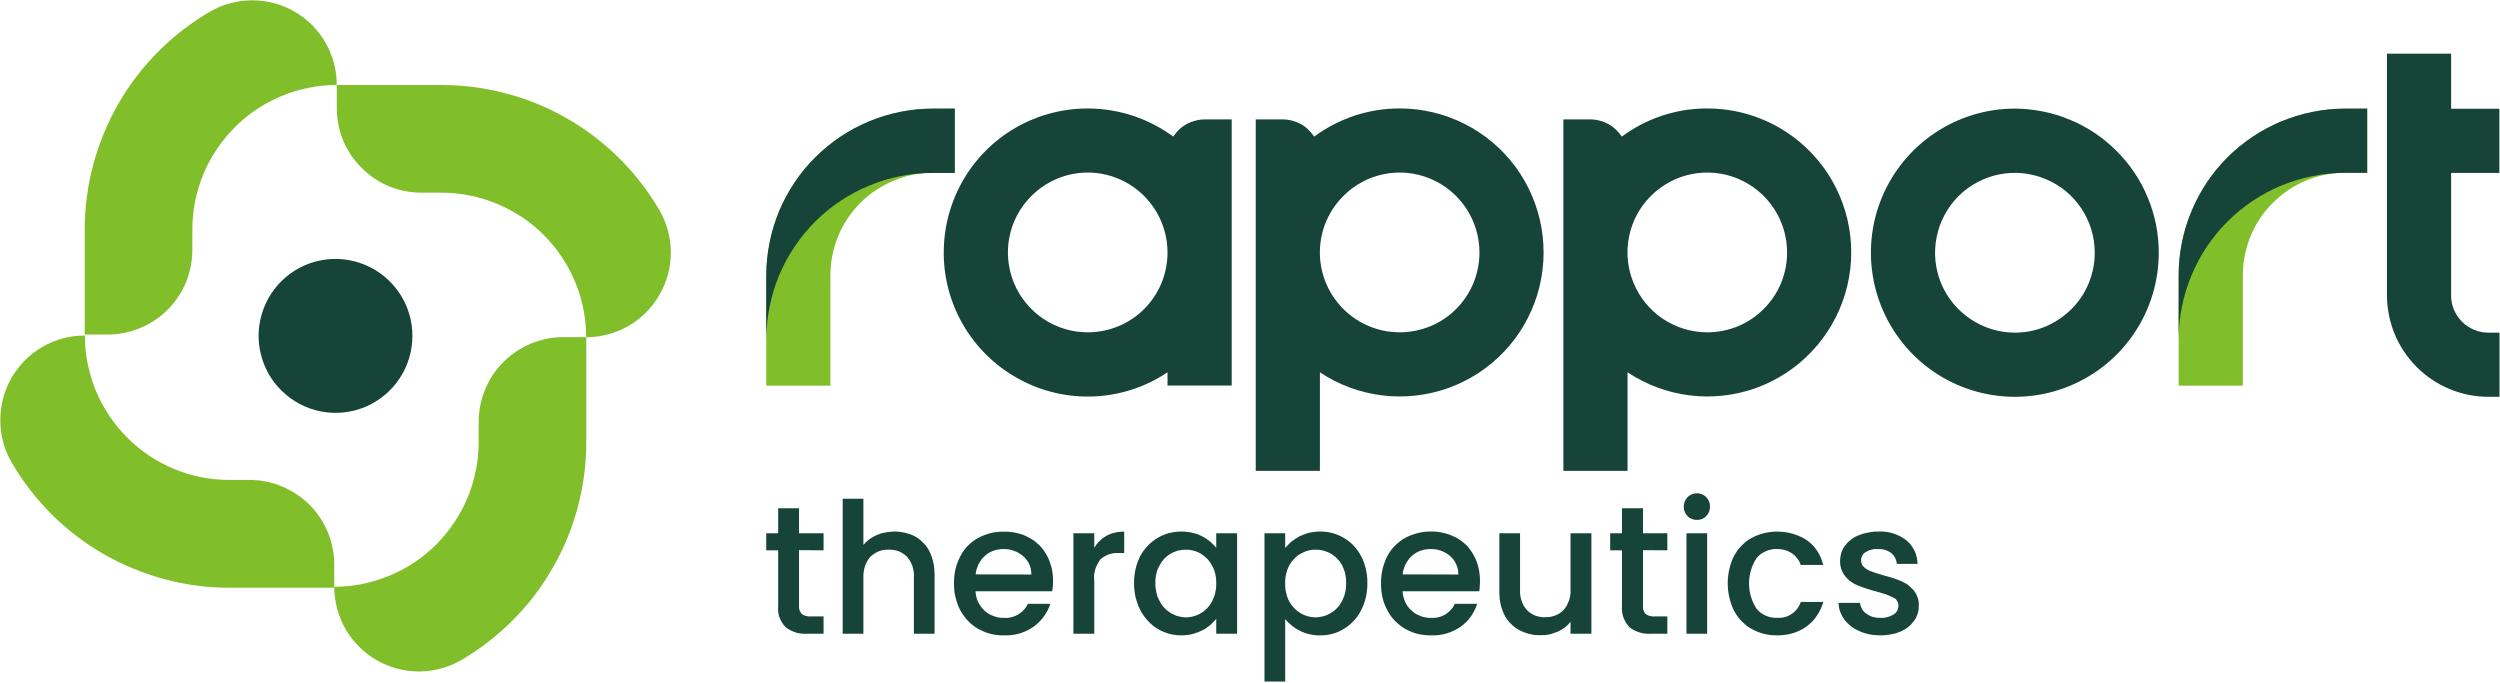 <svg version="1.2" xmlns="http://www.w3.org/2000/svg" viewBox="0 0 1570 429" width="1570" height="429">
	<title>logo-color-svg</title>
	<defs>
		<clipPath clipPathUnits="userSpaceOnUse" id="cp1">
			<path d="m0 0h1569.65v428h-1569.65z"/>
		</clipPath>
	</defs>
	<style>
		.s0 { fill: #164438 } 
		.s1 { fill: #80bf2a } 
	</style>
	<g id="Clip-Path: Group_8070-2" clip-path="url(#cp1)">
		<g id="Group_8070-2">
			<path id="Path_20750" class="s0" d="m501.8 345.5v35q0 0.6 0 1.3 0.1 0.7 0.3 1.4 0.2 0.6 0.6 1.2 0.3 0.6 0.8 1.2 0.6 0.4 1.3 0.7 0.6 0.4 1.4 0.5 0.7 0.2 1.4 0.3 0.8 0.1 1.5 0h8.1v10.9h-10.3q-1.8 0.1-3.6-0.1-1.8-0.2-3.6-0.7-1.7-0.6-3.3-1.4-1.6-0.8-3-1.9-1.3-1.4-2.3-2.9-0.9-1.6-1.6-3.3-0.6-1.7-0.8-3.6-0.2-1.8 0-3.6v-34.9h-7.5v-10.7h7.5v-15.7h13.1v15.7h15.4v10.7z"/>
			<path id="Path_20751" class="s0" d="m574.7 336.9q1.4 0.8 2.7 1.8 1.3 1 2.4 2.2 1.2 1.1 2.1 2.4 1 1.4 1.7 2.8 0.9 1.7 1.5 3.5 0.6 1.8 1 3.6 0.5 1.9 0.6 3.8 0.2 1.9 0.2 3.8v37.2h-13v-35.3q0.2-1.7-0.1-3.5-0.2-1.7-0.7-3.4-0.6-1.7-1.4-3.2-0.9-1.5-2-2.9-1.1-1.1-2.5-2-1.3-0.9-2.8-1.5-1.5-0.6-3.1-0.8-1.6-0.3-3.2-0.2-1.6-0.1-3.2 0.2-1.6 0.2-3 0.8-1.5 0.6-2.9 1.5-1.3 0.9-2.5 2-1.1 1.4-2 2.9-0.8 1.5-1.4 3.2-0.5 1.7-0.7 3.4-0.3 1.8-0.2 3.5v35.3h-13v-84.8h13v29q0.9-1 1.8-1.9 1-0.9 2.1-1.7 1-0.8 2.2-1.4 1.1-0.7 2.3-1.2 1.4-0.5 2.7-1 1.4-0.4 2.8-0.6 1.4-0.3 2.9-0.4 1.4-0.2 2.8-0.2 1.7 0 3.4 0.2 1.6 0.2 3.3 0.6 1.6 0.4 3.2 1 1.5 0.5 3 1.3z"/>
			<path id="Path_20752" fill-rule="evenodd" class="s0" d="m660.8 371.3h-48.2q0.1 1.7 0.5 3.4 0.4 1.7 1.1 3.2 0.8 1.6 1.8 3 1 1.4 2.2 2.5 1.3 1.2 2.7 2.1 1.5 0.8 3.1 1.4 1.6 0.6 3.2 0.9 1.7 0.3 3.4 0.2 2.3 0.2 4.6-0.4 2.2-0.5 4.2-1.7 2-1.2 3.6-2.9 1.5-1.7 2.5-3.8h14.1q-0.7 2.1-1.7 4.1-1.1 2-2.4 3.9-1.3 1.8-2.9 3.4-1.6 1.6-3.4 2.9-2 1.4-4.2 2.5-2.3 1.1-4.6 1.8-2.4 0.7-4.9 1-2.4 0.3-4.9 0.2-2.1 0.1-4.2-0.2-2.1-0.2-4.2-0.7-2-0.5-4-1.3-1.9-0.8-3.8-1.8-1.8-1-3.4-2.3-1.6-1.2-3-2.7-1.4-1.4-2.6-3.1-1.2-1.6-2.2-3.4-1.1-2-1.8-4-0.8-2.1-1.3-4.3-0.6-2.2-0.8-4.4-0.2-2.2-0.2-4.4 0-2.2 0.2-4.4 0.2-2.3 0.7-4.4 0.5-2.2 1.3-4.3 0.8-2.1 1.8-4 0.9-1.8 2.1-3.5 1.2-1.6 2.6-3.1 1.4-1.4 3-2.6 1.6-1.3 3.4-2.2 1.9-1.1 3.9-1.8 1.9-0.8 4-1.3 2.1-0.5 4.2-0.7 2.2-0.3 4.3-0.2 2.1-0.1 4.1 0.2 2.1 0.2 4.1 0.7 2 0.5 4 1.2 1.9 0.8 3.7 1.8 1.7 0.9 3.3 2.1 1.5 1.2 2.9 2.5 1.4 1.4 2.6 3 1.1 1.6 2.1 3.3 1 1.9 1.7 3.8 0.8 2 1.3 4.1 0.5 2 0.7 4.1 0.2 2.1 0.2 4.2 0 0.8 0 1.6-0.1 0.8-0.1 1.6-0.1 0.8-0.2 1.6-0.1 0.8-0.2 1.6zm-13.1-10.5q0-1.7-0.3-3.3-0.3-1.6-1-3.1-0.7-1.5-1.7-2.8-0.9-1.3-2.2-2.4-1.3-1.1-2.7-1.9-1.5-0.9-3.1-1.4-1.6-0.6-3.3-0.9-1.7-0.2-3.4-0.2-1.5 0-3.1 0.3-1.6 0.2-3.1 0.8-1.4 0.5-2.8 1.3-1.4 0.9-2.5 1.9-1.3 1.1-2.3 2.5-0.9 1.3-1.7 2.8-0.7 1.5-1.2 3.1-0.4 1.6-0.6 3.2z"/>
			<path id="Path_20753" class="s0" d="m694.8 336.5q1.2-0.7 2.6-1.2 1.4-0.5 2.8-0.8 1.4-0.4 2.9-0.5 1.5-0.2 2.9-0.1v13.4h-3.3q-1.6-0.1-3.1 0.1-1.6 0.2-3.1 0.7-1.5 0.5-2.8 1.3-1.4 0.8-2.6 1.8-1.1 1.5-1.9 3.1-0.9 1.6-1.4 3.3-0.5 1.8-0.7 3.6-0.1 1.8 0.1 3.6v33.2h-13.1v-63.1h13.1v9.1q0.7-1.1 1.5-2.2 0.8-1.1 1.8-2 0.9-1 2-1.8 1.1-0.8 2.3-1.5z"/>
			<path id="Path_20754" fill-rule="evenodd" class="s0" d="m716 349.3c1.3-2.3 2.8-4.5 4.6-6.4 1.8-1.9 3.9-3.6 6.2-5 2.2-1.3 4.7-2.4 7.2-3.1 2.6-0.6 5.2-1 7.9-1q1.7 0 3.3 0.2 1.7 0.1 3.3 0.5 1.7 0.4 3.3 0.9 1.6 0.6 3.1 1.4 1.3 0.6 2.5 1.4 1.2 0.8 2.3 1.7 1.1 0.9 2.2 2 1 1 1.9 2.1v-9.1h13.1v63.1h-13.1v-9.4q-0.9 1.2-2 2.2-1 1.1-2.1 2-1.2 1-2.4 1.8-1.2 0.8-2.6 1.4-3.3 1.6-6.8 2.4-3.6 0.7-7.3 0.6-3.6-0.2-7.1-1.2-3.6-1.1-6.7-3-1.7-1-3.2-2.3-1.6-1.3-2.9-2.8-1.4-1.5-2.5-3.1-1.2-1.7-2.1-3.5-1-1.9-1.7-4-0.8-2.1-1.3-4.2-0.5-2.2-0.7-4.4-0.3-2.2-0.2-4.4-0.1-2.2 0.2-4.3 0.2-2.2 0.7-4.3 0.5-2.2 1.2-4.2c0.6-1.4 1.1-2.7 1.7-4zm45.1 5.7q-0.6-1.1-1.4-2.2-0.7-1-1.6-1.9-0.9-0.9-1.9-1.7-1-0.8-2.1-1.5-1.1-0.6-2.2-1.1-1.2-0.5-2.4-0.8-1.2-0.3-2.4-0.5-1.2-0.1-2.4-0.1-2.5 0-5 0.6-2.4 0.7-4.6 1.9-2.1 1.3-3.9 3.1-1.7 1.8-2.9 4.1-0.7 1.2-1.3 2.6-0.5 1.4-0.8 2.8-0.4 1.4-0.5 2.9-0.2 1.5-0.1 2.9-0.1 1.5 0.1 3 0.2 1.5 0.5 2.9 0.3 1.5 0.8 2.9 0.6 1.4 1.3 2.7 0.6 1.2 1.3 2.2 0.8 1.1 1.7 2 0.9 1 1.9 1.8 1.1 0.8 2.2 1.5 1 0.6 2.2 1.1 1.1 0.5 2.3 0.8 1.2 0.3 2.4 0.5 1.2 0.2 2.4 0.2 1.2 0 2.5-0.2 1.2-0.1 2.4-0.5 1.2-0.3 2.3-0.8 1.1-0.4 2.2-1.1 1.1-0.6 2.1-1.4 1-0.8 1.9-1.8 0.9-0.9 1.7-2 0.7-1 1.3-2.1 0.7-1.4 1.2-2.7 0.6-1.4 0.9-2.9 0.3-1.4 0.5-2.9 0.1-1.5 0.1-2.9 0-1.5-0.1-3-0.2-1.4-0.5-2.9-0.3-1.4-0.8-2.8-0.6-1.4-1.3-2.7z"/>
			<path id="Path_20755" fill-rule="evenodd" class="s0" d="m816.1 336.8q1.5-0.7 3.1-1.3 1.6-0.6 3.2-1 1.7-0.3 3.3-0.5 1.7-0.2 3.4-0.2c2.6 0 5.2 0.3 7.8 1 2.5 0.7 5 1.8 7.2 3.1 2.3 1.4 4.4 3 6.2 5 1.8 1.9 3.3 4.1 4.5 6.4q1 1.9 1.8 4 0.7 2.1 1.2 4.2 0.5 2.1 0.7 4.3 0.3 2.2 0.2 4.3 0.1 2.3-0.2 4.4-0.2 2.2-0.7 4.4-0.5 2.1-1.2 4.2-0.8 2.1-1.8 4.1-0.9 1.8-2 3.4-1.2 1.7-2.5 3.1-1.4 1.5-2.9 2.8-1.6 1.3-3.3 2.3-1.7 1.1-3.5 1.9-1.8 0.8-3.7 1.3-1.9 0.5-3.9 0.8-1.9 0.2-3.9 0.2-1.7 0.1-3.3-0.1-1.7-0.2-3.3-0.6-1.6-0.3-3.2-0.9-1.5-0.5-3-1.3-1.3-0.7-2.6-1.4-1.2-0.8-2.4-1.8-1.1-0.9-2.2-1.9-1-1-2-2.2v39.2h-13v-93.1h13v9.3q0.9-1.2 2-2.2 1-1.1 2.1-2 1.2-0.9 2.4-1.7 1.2-0.8 2.5-1.5zm26.7 18.1q-0.7-1.2-1.4-2.2-0.8-1-1.7-1.9-0.9-1-1.9-1.7-1-0.8-2.2-1.5-1-0.6-2.2-1-1.1-0.5-2.3-0.8-1.2-0.3-2.4-0.5-1.3-0.1-2.5-0.1-1.2 0-2.4 0.1-1.3 0.2-2.4 0.5-1.2 0.3-2.3 0.8-1.2 0.5-2.2 1.1-1.2 0.6-2.2 1.4-1 0.8-1.9 1.8-0.9 0.9-1.7 1.9-0.7 1.1-1.4 2.2-0.7 1.3-1.2 2.7-0.5 1.4-0.8 2.8-0.4 1.5-0.5 2.9-0.2 1.5-0.1 3-0.1 1.4 0.1 2.9 0.1 1.5 0.5 2.9 0.3 1.5 0.8 2.9 0.5 1.4 1.2 2.7 1.2 2.2 3 4 1.7 1.9 3.9 3.2 2.1 1.3 4.6 2 2.4 0.7 5 0.7 1.2 0 2.4-0.2 1.3-0.2 2.5-0.5 1.2-0.3 2.3-0.8 1.1-0.5 2.2-1.1 1.1-0.7 2.2-1.5 1-0.8 1.9-1.8 0.9-0.9 1.7-2 0.7-1.1 1.3-2.2 0.7-1.3 1.2-2.7 0.6-1.4 0.9-2.9 0.3-1.4 0.5-2.9 0.1-1.5 0.1-3 0-1.4-0.1-2.9-0.2-1.5-0.5-2.9-0.3-1.4-0.9-2.8-0.5-1.4-1.1-2.6z"/>
			<path id="Path_20756" fill-rule="evenodd" class="s0" d="m929 371.3h-48.2q0.1 1.7 0.5 3.4 0.4 1.7 1.1 3.2 0.7 1.6 1.7 3 1 1.4 2.3 2.5 1.3 1.2 2.7 2.1 1.5 0.8 3 1.4 1.6 0.6 3.3 0.9 1.7 0.3 3.4 0.2 2.3 0.2 4.5-0.4 2.3-0.5 4.3-1.7 2-1.2 3.5-2.9 1.6-1.7 2.5-3.8h14.1q-0.7 2.1-1.7 4.1-1 2-2.3 3.9-1.3 1.8-2.9 3.4-1.6 1.6-3.4 2.9-2.1 1.4-4.3 2.5-2.2 1.1-4.6 1.8-2.4 0.7-4.8 1-2.5 0.3-4.9 0.2-2.1 0.1-4.2-0.2-2.2-0.2-4.2-0.7-2.1-0.5-4-1.3-2-0.8-3.8-1.8-1.8-1-3.4-2.3-1.6-1.2-3.1-2.7-1.4-1.4-2.6-3.1-1.2-1.6-2.1-3.4-1.1-2-1.9-4-0.8-2.1-1.3-4.3-0.5-2.2-0.7-4.4-0.3-2.2-0.2-4.4-0.1-2.2 0.2-4.4 0.2-2.3 0.7-4.4 0.5-2.2 1.3-4.3 0.7-2.1 1.7-4 1-1.8 2.2-3.5 1.1-1.6 2.6-3.1 1.4-1.4 3-2.6 1.6-1.3 3.3-2.2 1.9-1.1 3.9-1.8 2-0.8 4.1-1.3 2.1-0.5 4.2-0.8 2.1-0.2 4.3-0.2 2 0 4.1 0.2 2.1 0.3 4.1 0.8 2 0.5 3.9 1.2 1.9 0.8 3.8 1.7 1.7 1 3.2 2.2 1.6 1.1 3 2.5 1.4 1.4 2.5 3 1.2 1.6 2.1 3.3 1 1.8 1.8 3.8 0.7 2 1.2 4 0.5 2.1 0.7 4.2 0.3 2.1 0.2 4.2 0 0.8 0 1.6 0 0.8-0.1 1.6 0 0.8-0.1 1.6-0.1 0.8-0.2 1.6zm-13.2-10.5q0.1-1.7-0.3-3.3-0.3-1.6-1-3.1-0.6-1.5-1.6-2.8-1-1.3-2.2-2.4-1.3-1.1-2.8-2-1.5-0.8-3.1-1.4-1.6-0.5-3.2-0.8-1.7-0.2-3.4-0.2-1.6 0-3.2 0.3-1.5 0.2-3 0.8-1.5 0.5-2.8 1.3-1.4 0.9-2.6 1.9-1.2 1.1-2.2 2.5-1 1.3-1.7 2.8-0.8 1.5-1.2 3.1-0.5 1.6-0.6 3.2z"/>
			<path id="Path_20757" class="s0" d="m999.4 334.9v63.1h-13.1v-7.5q-0.8 1-1.7 1.9-0.9 0.9-1.9 1.7-1.1 0.8-2.2 1.4-1.1 0.7-2.3 1.2-1.2 0.5-2.5 0.9-1.3 0.5-2.6 0.8-1.4 0.2-2.7 0.4-1.4 0.1-2.7 0.1-1.8 0-3.5-0.1-1.7-0.2-3.4-0.6-1.7-0.4-3.3-1-1.7-0.6-3.2-1.4-1.5-0.8-2.8-1.7-1.3-1-2.5-2.2-1.2-1.1-2.2-2.5-1-1.3-1.8-2.8-0.9-1.6-1.5-3.4-0.7-1.8-1.1-3.7-0.4-1.8-0.6-3.7-0.2-1.9-0.2-3.8v-37.1h13v35.1q-0.1 1.8 0.1 3.5 0.2 1.8 0.7 3.4 0.6 1.7 1.4 3.3 0.9 1.5 2 2.8 1.1 1.2 2.5 2.1 1.3 0.9 2.8 1.5 1.5 0.5 3.1 0.8 1.6 0.3 3.2 0.2 1.6 0 3.2-0.2 1.6-0.3 3.1-0.9 1.5-0.5 2.8-1.4 1.3-0.9 2.5-2.1 1.1-1.3 2-2.8 0.8-1.6 1.4-3.2 0.5-1.7 0.8-3.5 0.2-1.7 0.1-3.5v-35.1z"/>
			<path id="Path_20758" class="s0" d="m1031.8 345.5v35q-0.1 0.6 0 1.3 0 0.7 0.3 1.4 0.2 0.6 0.5 1.2 0.4 0.6 0.8 1.2 0.6 0.4 1.3 0.7 0.7 0.4 1.4 0.5 0.7 0.2 1.5 0.3 0.7 0.1 1.5 0h8v10.9h-10.3q-1.8 0.1-3.6-0.1-1.8-0.2-3.5-0.7-1.8-0.6-3.4-1.4-1.6-0.8-3-1.9-1.3-1.4-2.2-2.9-1-1.6-1.6-3.3-0.6-1.7-0.8-3.6-0.3-1.8-0.1-3.6v-34.9h-7.4v-10.7h7.4v-15.7h13.2v15.7h15.3v10.7z"/>
			<path id="Path_20759" class="s0" d="m1059.8 324.1q-0.6-0.6-1.1-1.3-0.4-0.6-0.7-1.4-0.3-0.8-0.5-1.6-0.1-0.8-0.1-1.6 0-1.7 0.6-3.2 0.6-1.5 1.7-2.7 1.1-1.2 2.6-1.8 1.5-0.7 3.1-0.7h0.3q0.8 0 1.6 0.1 0.8 0.2 1.6 0.5 0.7 0.3 1.4 0.8 0.7 0.4 1.2 1 1.2 1.2 1.8 2.7 0.6 1.6 0.6 3.3 0 1.6-0.6 3.2-0.6 1.5-1.8 2.7-0.5 0.6-1.2 1.1-0.7 0.4-1.4 0.7-0.8 0.3-1.6 0.5-0.8 0.1-1.6 0.1-0.8 0-1.6-0.1-0.9-0.2-1.6-0.5-0.8-0.3-1.5-0.7-0.7-0.5-1.2-1.1zm-0.7 10.8h13v63.1h-13z"/>
			<path id="Path_20760" class="s0" d="m1088.9 349.2q1-1.7 2.1-3.4 1.2-1.6 2.6-3 1.4-1.5 2.9-2.7 1.6-1.2 3.4-2.2c2.7-1.5 5.6-2.5 8.5-3.2 3-0.7 6.1-1 9.1-0.8 3.1 0.1 6.1 0.6 9 1.5 3 1 5.8 2.2 8.3 3.9q1.9 1.4 3.6 3.1 1.6 1.8 2.9 3.7 1.3 2 2.2 4.2 0.9 2.2 1.5 4.5h-14.1q-0.4-1.1-0.9-2.1-0.6-1.1-1.3-2-0.7-0.9-1.5-1.7-0.9-0.8-1.8-1.5-1.1-0.7-2.2-1.2-1.1-0.6-2.4-0.9-1.2-0.3-2.4-0.5-1.3-0.1-2.5-0.1-1.8-0.1-3.6 0.3-1.8 0.3-3.4 1.1-1.7 0.7-3.2 1.8-1.4 1.1-2.6 2.5c-1.5 2.3-2.7 4.9-3.5 7.6-0.8 2.7-1.2 5.5-1.2 8.3 0 2.8 0.4 5.6 1.2 8.3 0.8 2.7 2 5.2 3.5 7.6q1.2 1.4 2.6 2.5 1.5 1.1 3.1 1.8 1.7 0.8 3.5 1.1 1.8 0.4 3.6 0.3c1.6 0.1 3.2 0 4.8-0.4 1.6-0.4 3.1-1.1 4.4-2 1.4-0.9 2.6-2 3.5-3.3 1-1.3 1.8-2.7 2.3-4.3h14.1q-0.6 2.3-1.6 4.4-1 2.2-2.3 4.1-1.3 2-2.9 3.7-1.7 1.7-3.5 3.1-2.1 1.5-4.3 2.6-2.3 1.1-4.7 1.8-2.3 0.7-4.8 1-2.5 0.4-5 0.3-2.1 0-4.2-0.2-2.1-0.3-4.1-0.8-2-0.5-4-1.3-1.9-0.8-3.7-1.8-1.8-1-3.4-2.2-1.5-1.3-2.9-2.7-1.4-1.5-2.6-3.1-1.1-1.7-2.1-3.4-1.9-4-2.9-8.4-1-4.3-1-8.8 0-4.4 1-8.8c0.6-2.8 1.6-5.6 2.9-8.3z"/>
			<path id="Path_20761" class="s0" d="m1167.6 396.3q-1.4-0.6-2.7-1.3-1.3-0.8-2.5-1.7-1.2-1-2.2-2-1.1-1.1-2-2.3-0.8-1.1-1.5-2.4-0.6-1.2-1.1-2.5-0.5-1.3-0.7-2.7-0.3-1.4-0.3-2.8h13.5q0.1 1 0.4 2 0.3 0.9 0.8 1.8 0.5 0.9 1.1 1.6 0.7 0.7 1.5 1.3 1 0.7 2 1.2 1 0.6 2.2 0.9 1.1 0.3 2.2 0.5 1.2 0.1 2.4 0.1 1.1 0.1 2.2 0 1.1-0.1 2.2-0.4 1.1-0.3 2.1-0.7 1-0.4 2-1 0.7-0.5 1.3-1 0.5-0.6 0.9-1.3 0.4-0.8 0.6-1.6 0.2-0.7 0.2-1.6 0-0.8-0.2-1.6-0.2-0.8-0.7-1.5-0.4-0.7-1-1.3-0.7-0.5-1.4-0.8-1.3-0.6-2.7-1.2-1.3-0.5-2.6-1-1.3-0.4-2.7-0.8-1.4-0.5-2.7-0.8-1.5-0.4-3-0.8-1.4-0.5-2.9-0.9-1.4-0.5-2.9-1-1.4-0.5-2.8-1.1-1.1-0.5-2.2-1-1-0.6-2-1.3-1-0.7-1.9-1.6-0.9-0.8-1.6-1.7-0.9-1-1.5-2.2-0.7-1.2-1.1-2.5-0.4-1.3-0.6-2.6-0.2-1.3-0.1-2.7 0-1.2 0.2-2.4 0.2-1.2 0.5-2.4 0.4-1.2 1-2.3 0.5-1.1 1.3-2.1 0.8-1.1 1.7-2.1 1-0.9 2.1-1.8 1.1-0.8 2.2-1.5 1.2-0.7 2.5-1.2 1.5-0.6 3.1-1.1 1.5-0.4 3.2-0.7 1.6-0.3 3.2-0.5 1.6-0.1 3.3-0.1 2.3-0.1 4.6 0.2 2.3 0.3 4.5 1 2.2 0.7 4.3 1.8 2 1 3.9 2.5 1.6 1.3 2.9 3 1.3 1.7 2.2 3.6 1 1.9 1.4 4 0.5 2.1 0.5 4.2h-13q-0.1-1-0.3-1.9-0.3-1-0.7-1.8-0.5-0.9-1.1-1.7-0.6-0.7-1.4-1.4-0.8-0.6-1.8-1.1-1-0.5-2.1-0.9-1.1-0.3-2.2-0.4-1.1-0.1-2.2-0.1-1 0-2.1 0-1 0.1-2 0.4-1 0.2-2 0.6-0.9 0.4-1.8 1-0.6 0.4-1.2 0.9-0.5 0.6-0.8 1.3-0.4 0.7-0.6 1.4-0.2 0.7-0.1 1.5-0.1 0.6 0.1 1.2 0.1 0.6 0.3 1.1 0.2 0.6 0.6 1.1 0.3 0.4 0.8 0.8 0.5 0.5 1 0.9 0.5 0.4 1.1 0.7 0.5 0.3 1.1 0.6 0.6 0.3 1.2 0.5 2.7 1 7.8 2.5 1.5 0.4 2.9 0.8 1.4 0.4 2.8 0.8 1.4 0.5 2.8 1 1.4 0.5 2.8 1.1 1.1 0.5 2.1 1.1 1.1 0.5 2 1.2 1 0.8 1.8 1.6 0.9 0.8 1.7 1.7 0.8 1 1.5 2.1 0.6 1.2 1 2.4 0.5 1.3 0.7 2.6 0.2 1.3 0.1 2.6 0 1.3-0.1 2.5-0.2 1.3-0.6 2.5-0.4 1.3-0.9 2.4-0.6 1.2-1.4 2.2-0.8 1.1-1.7 2.1-0.9 1-2 1.8-1.1 0.9-2.2 1.5-1.2 0.7-2.5 1.3-1.5 0.6-3 1.1-1.6 0.4-3.2 0.7-1.6 0.3-3.3 0.5-1.6 0.1-3.2 0.1-1.7 0-3.5-0.2-1.7-0.1-3.3-0.4-1.7-0.4-3.4-0.9-1.6-0.5-3.1-1.2z"/>
			<path id="Path_20762" class="s1" d="m368.1 211.8c0-11.9-2.3-23.7-6.9-34.7-4.6-11-11.2-21-19.7-29.5-8.4-8.4-18.4-15.1-29.4-19.6-11-4.6-22.7-7-34.7-7h-12.8c-7 0-13.9-1.4-20.3-4-6.5-2.7-12.3-6.6-17.2-11.6-5-4.9-8.9-10.7-11.6-17.2-2.6-6.4-4-13.3-4-20.3v-14.5h65.9c13.8 0 27.5 1.8 40.8 5.4 13.4 3.5 26.1 8.8 38.1 15.7 11.9 6.8 22.9 15.3 32.7 25 9.8 9.7 18.2 20.7 25.2 32.6 4.6 8.1 7.1 17.2 7.1 26.6 0 9.3-2.5 18.5-7.2 26.5-4.6 8.1-11.3 14.8-19.4 19.5-8.1 4.6-17.3 7.1-26.6 7.1z"/>
			<path id="Path_20763" class="s1" d="m67.7 210.1h-14.5v-66c0-13.8 1.8-27.5 5.4-40.8 3.6-13.3 8.8-26.1 15.7-38.1 6.9-12 15.3-23 25-32.7 9.7-9.8 20.7-18.3 32.6-25.2 8.1-4.7 17.2-7.1 26.5-7.1 9.4 0 18.5 2.4 26.6 7.1 8.1 4.7 14.8 11.4 19.4 19.5 4.7 8.1 7.1 17.2 7.1 26.6-11.9 0-23.7 2.3-34.7 6.9-11 4.6-21 11.2-29.4 19.7-8.4 8.4-15.1 18.4-19.7 29.4-4.5 11-6.9 22.8-6.9 34.7v12.8c0 7-1.4 13.9-4 20.4-2.7 6.4-6.6 12.3-11.5 17.2-5 4.9-10.8 8.9-17.3 11.5-6.4 2.7-13.3 4.1-20.3 4.1z"/>
			<path id="Path_20764" class="s1" d="m53.3 210.7c0 11.9 2.4 23.7 6.9 34.7 4.6 11 11.3 21 19.7 29.4 8.4 8.5 18.4 15.1 29.4 19.7 11 4.6 22.8 6.9 34.7 6.9h12.8c7 0 13.9 1.4 20.3 4.1 6.5 2.7 12.3 6.6 17.3 11.5 4.9 4.9 8.8 10.8 11.5 17.3 2.6 6.4 4 13.3 4 20.3v14.5h-65.9c-13.8 0-27.5-1.8-40.8-5.4-13.3-3.6-26.1-8.9-38.1-15.7-11.9-6.9-22.9-15.3-32.7-25-9.7-9.8-18.2-20.7-25.1-32.6-4.7-8.1-7.2-17.3-7.1-26.6 0-9.3 2.4-18.5 7.1-26.6 4.7-8.1 11.4-14.8 19.4-19.4 8.1-4.7 17.3-7.1 26.6-7.1z"/>
			<path id="Path_20765" class="s1" d="m353.7 211.7h14.5v66c0 13.8-1.8 27.5-5.4 40.9-3.5 13.3-8.8 26.1-15.7 38-6.8 12-15.2 23-25 32.8-9.7 9.8-20.6 18.2-32.5 25.2-8.1 4.6-17.3 7.1-26.6 7.1-9.3 0-18.5-2.5-26.6-7.2-8-4.6-14.7-11.3-19.4-19.4-4.6-8.1-7.1-17.3-7.1-26.6 11.9 0 23.7-2.4 34.7-7 11-4.5 21-11.2 29.4-19.6 8.4-8.5 15.1-18.5 19.7-29.5 4.5-11 6.9-22.8 6.9-34.7v-12.8c0-7 1.4-13.9 4.1-20.4 2.6-6.4 6.5-12.3 11.5-17.2 4.9-4.9 10.7-8.8 17.2-11.5 6.4-2.7 13.3-4.1 20.3-4.1z"/>
			<path id="Path_20766" class="s0" d="m176.6 176.7c13.8-13.8 34.5-17.9 52.6-10.4 18 7.5 29.8 25.1 29.8 44.6 0 19.6-11.8 37.2-29.8 44.7-18.1 7.5-38.8 3.3-52.6-10.5-4.5-4.5-8.1-9.8-10.5-15.7-2.4-5.8-3.7-12.1-3.7-18.5 0-6.3 1.3-12.6 3.7-18.5 2.4-5.8 6-11.2 10.5-15.7z"/>
			<path id="Path_20767" fill-rule="evenodd" class="s0" d="m740.5 81.3q2.2-2 4.7-3.4 2.6-1.4 5.4-2.1 2.9-0.8 5.8-0.8h17.1v167.1h-40.3v-8.3c-28 18.8-64.2 20.3-93.7 4-29.6-16.2-47.7-47.7-46.8-81.4 0.8-33.8 20.3-64.3 50.6-79.1 30.3-14.8 66.4-11.5 93.5 8.5q1.6-2.4 3.7-4.5zm-38.2 123.6c6.1-2.5 11.6-6.2 16.3-10.9 4.6-4.6 8.3-10.2 10.8-16.2 2.5-6.1 3.8-12.7 3.8-19.2 0-20.3-12.2-38.6-30.9-46.4-18.7-7.8-40.3-3.5-54.6 10.9-14.4 14.3-18.7 35.9-10.9 54.7 7.8 18.7 26 30.9 46.3 30.9 6.6 0 13.1-1.3 19.2-3.8z"/>
			<path id="Path_20768" fill-rule="evenodd" class="s0" d="m951.6 104.6c17 23 22.2 52.7 13.9 80.2-8.3 27.4-29 49.2-56 58.9-26.9 9.6-56.8 6-80.6-9.9v61.9h-40.3v-220.7h17.1q3 0 5.8 0.8 2.8 0.7 5.4 2.1 2.6 1.4 4.7 3.5 2.1 2 3.7 4.4 5.8-4.3 12.2-7.6 6.4-3.3 13.2-5.6 6.9-2.2 14-3.4 7.1-1.1 14.3-1.1c28.6 0 55.5 13.5 72.6 36.5zm-53.4 100.3c6.1-2.5 11.6-6.2 16.3-10.9 4.6-4.6 8.3-10.2 10.8-16.2 2.5-6.1 3.8-12.7 3.8-19.2 0-20.3-12.2-38.6-30.9-46.4-18.7-7.8-40.3-3.5-54.6 10.9-14.4 14.3-18.7 35.9-10.9 54.7 7.8 18.7 26 30.9 46.3 30.9 6.6 0 13.1-1.3 19.2-3.8z"/>
			<path id="Path_20769" fill-rule="evenodd" class="s0" d="m1144.8 104.6c17 23 22.2 52.7 13.9 80.1-8.3 27.4-29.1 49.3-56 59-26.9 9.6-56.8 6-80.6-9.9v61.9h-40.3v-220.7h17.1q2.9 0 5.8 0.8 2.8 0.7 5.4 2.1 2.5 1.4 4.7 3.5 2.1 2 3.7 4.4 5.8-4.3 12.1-7.6 6.4-3.3 13.3-5.6 6.8-2.2 13.9-3.4 7.2-1.1 14.4-1.1c28.6 0 55.5 13.5 72.6 36.5zm-53.4 100.3c6-2.5 11.6-6.2 16.2-10.9 4.7-4.6 8.4-10.2 10.9-16.2 2.5-6.1 3.8-12.7 3.8-19.2 0-20.3-12.2-38.6-30.9-46.4-18.8-7.8-40.3-3.5-54.7 10.9-14.3 14.3-18.6 35.9-10.8 54.6 7.7 18.8 26 31 46.3 31 6.6 0 13.1-1.3 19.2-3.8z"/>
			<path id="Path_20770" class="s1" d="m599.6 68.2v40.3h-13.9c-8.4 0-16.7 1.7-24.5 5-7.8 3.2-14.9 7.9-20.9 13.9-5.9 6-10.7 13-13.9 20.8-3.2 7.8-4.9 16.2-4.9 24.6v69.4h-40.3v-69.4c0.1-13.7 2.8-27.3 8-40 5.3-12.6 13-24.2 22.7-33.9 9.7-9.7 21.2-17.4 33.9-22.6 12.6-5.3 26.2-8 39.9-8z"/>
			<path id="Path_20771" class="s1" d="m1486.6 68.2v40.3h-13.9c-8.4 0-16.8 1.7-24.6 4.9-7.8 3.3-14.8 8-20.8 14-6 6-10.7 13-13.9 20.8-3.2 7.8-4.9 16.2-4.9 24.6v69.4h-40.3v-69.4c0-13.7 2.7-27.3 8-40 5.2-12.6 12.9-24.2 22.6-33.9 9.7-9.7 21.3-17.4 33.9-22.6 12.7-5.3 26.3-8 40-8z"/>
			<path id="Path_20772" class="s0" d="m1569.6 108.6v-40.3h-30.3v-34.6h-40.3v151.9c0.1 8.3 1.7 16.6 4.9 24.3 3.2 7.7 7.9 14.7 13.8 20.6 5.9 5.9 12.9 10.6 20.6 13.8 7.7 3.2 16 4.9 24.3 4.9h7.1v-40.3h-7.1c-3.1 0-6.1-0.6-8.9-1.8-2.8-1.2-5.4-2.9-7.6-5.1-2.1-2.1-3.8-4.7-5-7.5-1.2-2.8-1.8-5.9-1.8-8.9v-77z"/>
			<path id="Path_20773" fill-rule="evenodd" class="s0" d="m1299.9 75.2c11 4.5 20.9 11.2 29.3 19.6 8.4 8.4 15.1 18.3 19.6 29.3 4.6 11 6.9 22.7 6.9 34.6 0 36.6-22 69.6-55.8 83.6-33.7 14-72.6 6.3-98.5-19.6-25.8-25.9-33.6-64.8-19.6-98.6 14-33.8 47-55.9 83.6-55.9 11.8 0.1 23.6 2.4 34.5 7zm-15.4 129.9c6.1-2.6 11.6-6.3 16.3-10.9 4.7-4.7 8.4-10.2 10.9-16.3 2.5-6.1 3.8-12.6 3.8-19.2 0-20.3-12.2-38.6-31-46.3-18.7-7.8-40.2-3.5-54.6 10.8-14.3 14.4-18.6 36-10.9 54.7 7.8 18.7 26.1 31 46.4 31 6.5 0 13.1-1.3 19.1-3.8z"/>
			<path id="Path_20774" class="s0" d="m599.6 68.2h-13.9c-13.7 0-27.3 2.8-39.9 8-12.7 5.3-24.2 13-33.9 22.7-9.7 9.7-17.4 21.2-22.7 33.9-5.2 12.7-7.9 26.3-8 40v40.3c0.1-13.7 2.8-27.3 8-40 5.3-12.6 13-24.2 22.7-33.9 9.7-9.7 21.2-17.4 33.9-22.6 12.6-5.3 26.2-8 39.9-8h13.9z"/>
			<path id="Path_20775" class="s0" d="m1368.2 172.8v40.3c0-13.7 2.7-27.3 8-40 5.2-12.7 12.9-24.2 22.6-33.9 9.7-9.7 21.2-17.4 33.9-22.7 12.7-5.2 26.3-7.9 40-8h13.9v-40.3h-13.9c-13.7 0-27.3 2.8-40 8-12.7 5.3-24.2 13-33.9 22.7-9.7 9.7-17.4 21.2-22.6 33.9-5.3 12.7-8 26.3-8 40z"/>
		</g>
	</g>
</svg>